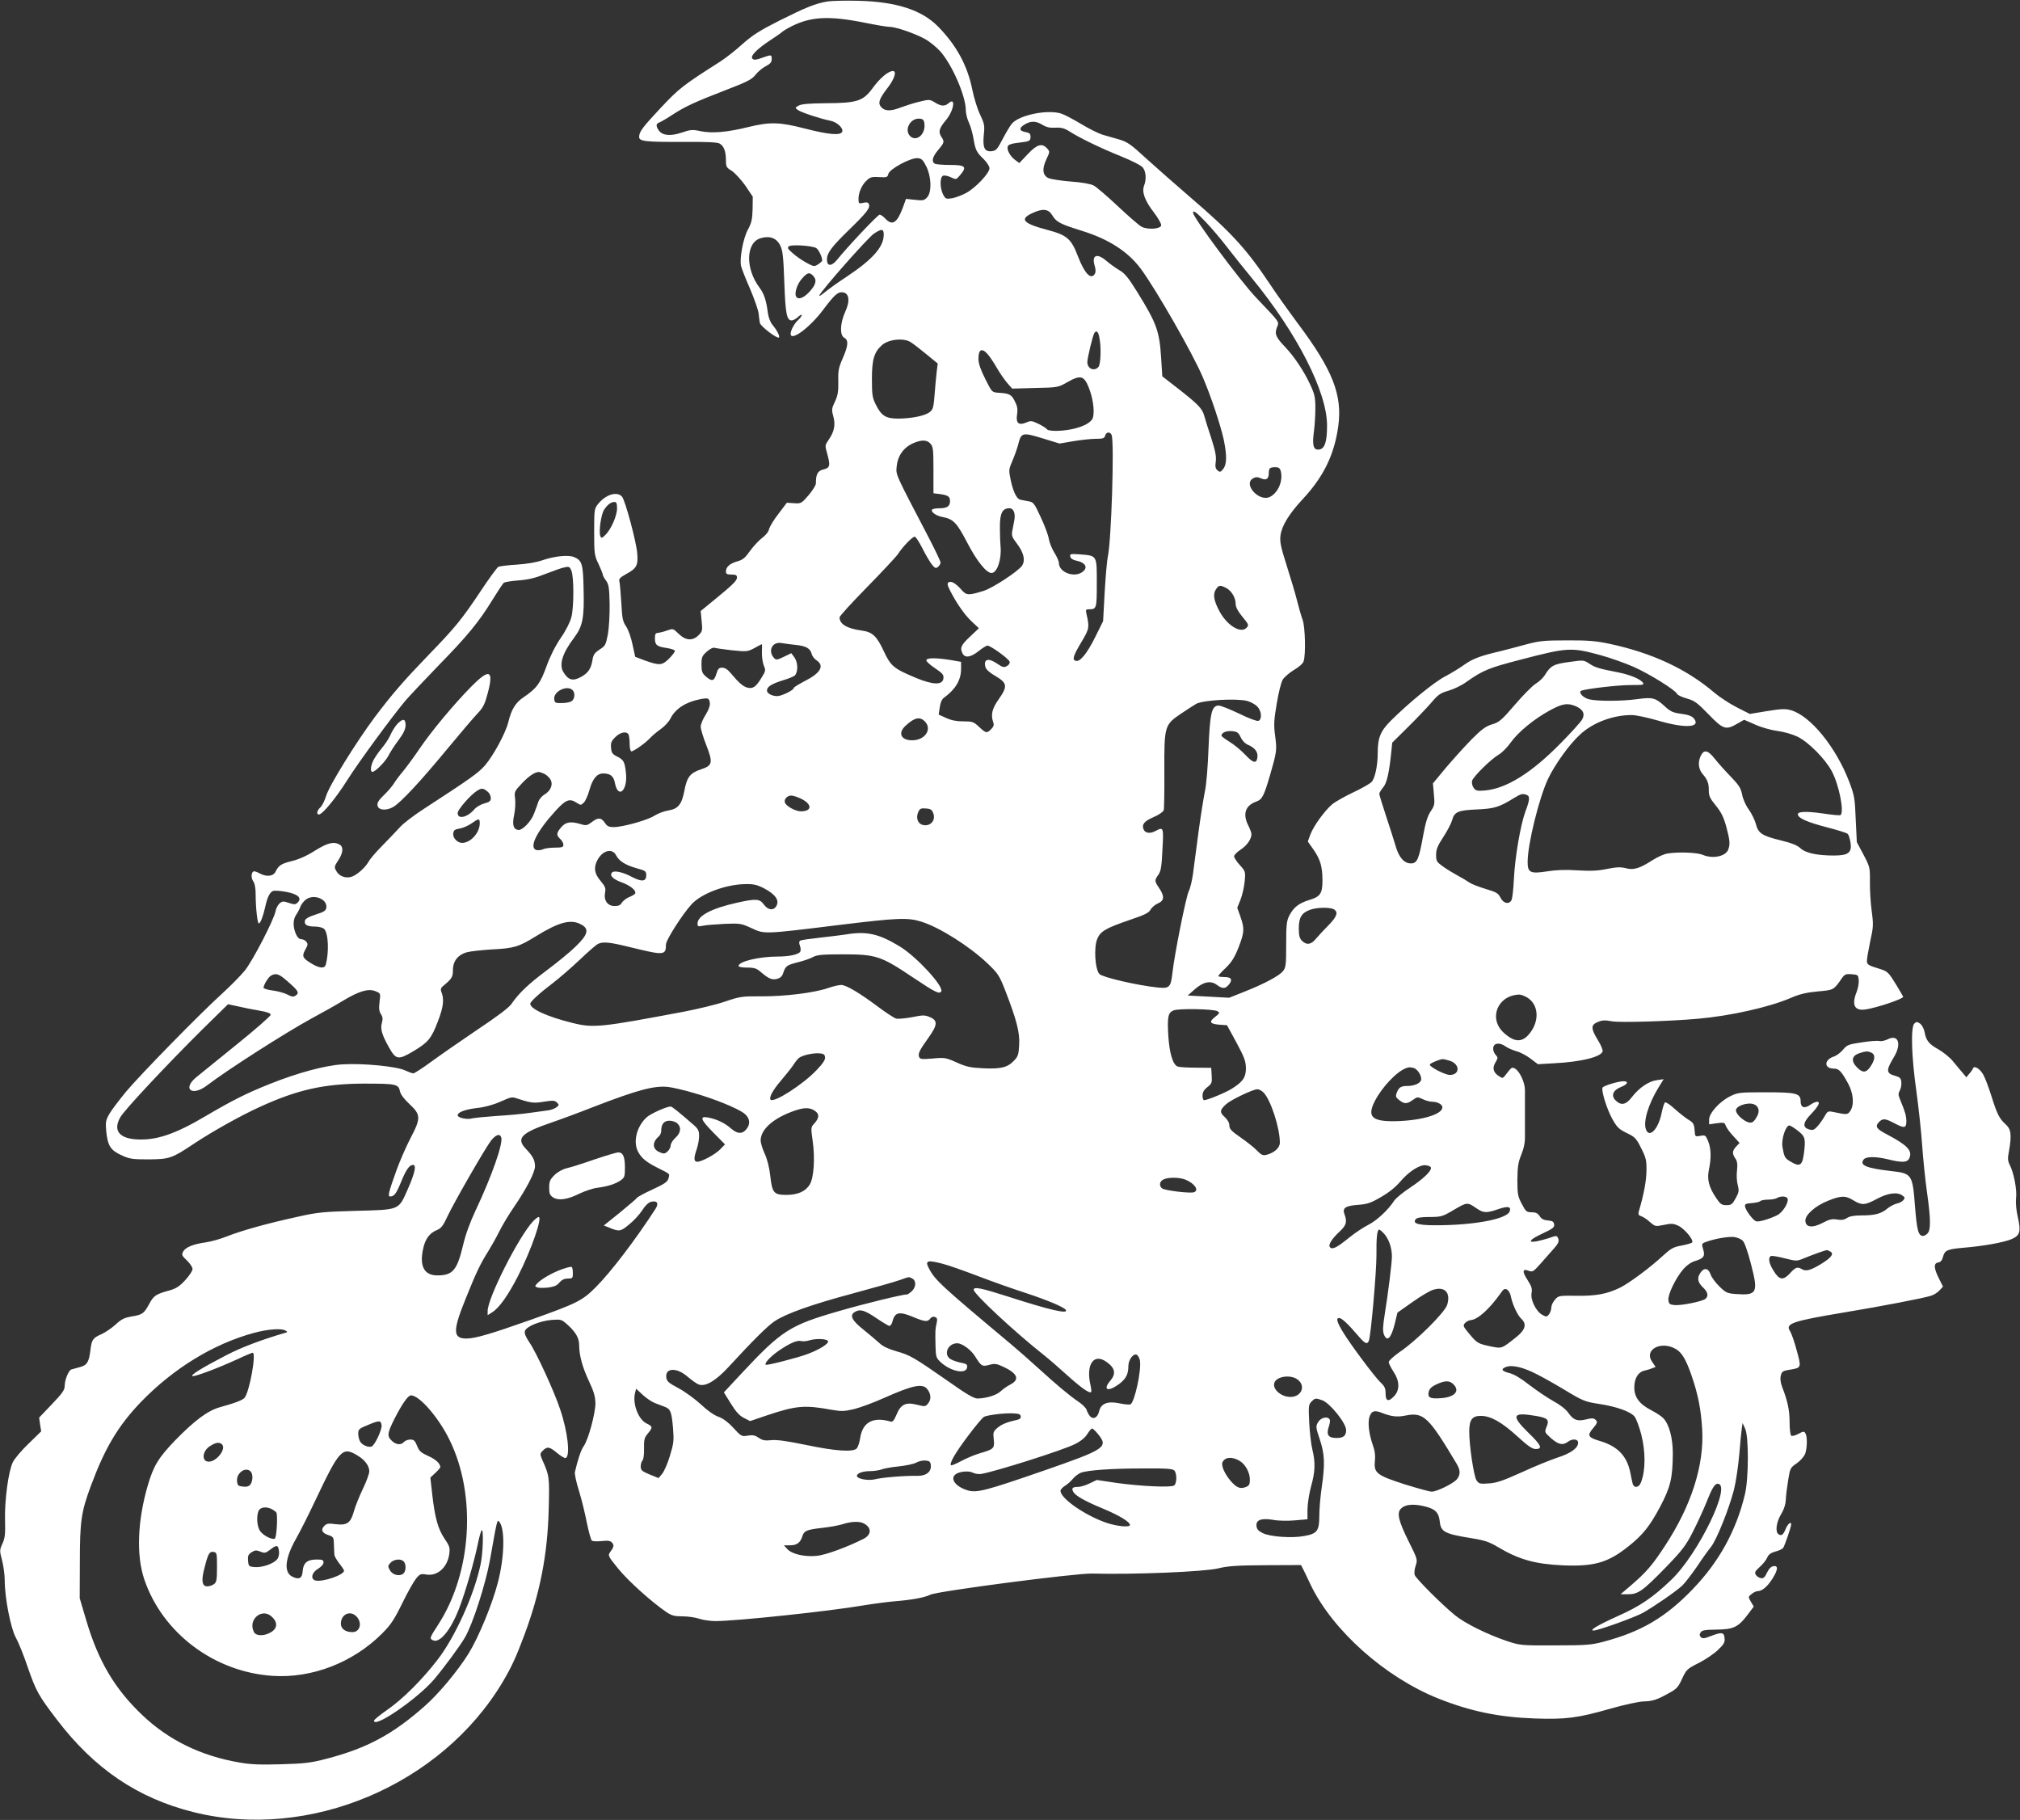 <?xml version="1.0" standalone="no"?>
<!DOCTYPE svg PUBLIC "-//W3C//DTD SVG 20010904//EN"
 "http://www.w3.org/TR/2001/REC-SVG-20010904/DTD/svg10.dtd">
<svg version="1.0" xmlns="http://www.w3.org/2000/svg"
 width="1280pt" height="1153pt" viewBox="0 0 1280 1153"
 preserveAspectRatio="xMidYMid meet">
<rect x="0" y="0" width="1280" height="1153" fill="#333333" stroke="none"/>
<g transform="translate(0,1153) scale(0.1,-0.1)"
fill="#ffffff" stroke="none">
<path d="M5245 11521 c-78 -13 -137 -37 -305 -121 -125 -63 -171 -92 -235
-149 -44 -40 -106 -88 -138 -109 -240 -153 -262 -170 -378 -293 -120 -128
-139 -154 -139 -187 0 -28 44 -32 286 -31 137 1 208 -2 223 -10 28 -15 41 -50
41 -107 0 -40 3 -46 38 -67 20 -14 58 -55 85 -93 l47 -70 -1 -79 c-2 -66 -7
-88 -30 -130 -30 -55 -54 -185 -43 -231 4 -16 29 -81 57 -144 27 -63 51 -133
54 -155 2 -22 6 -50 8 -61 5 -22 110 -102 121 -92 7 8 -12 45 -41 80 -14 17
-26 48 -30 80 -9 73 -24 118 -51 154 -92 121 -89 287 6 315 57 17 101 1 124
-46 16 -32 20 -71 26 -234 7 -199 15 -241 47 -241 9 0 27 10 40 22 13 12 23
17 23 11 0 -5 -9 -18 -21 -29 -25 -22 -49 -66 -49 -89 0 -50 120 38 205 151
73 97 94 116 125 112 41 -5 48 -54 16 -123 -33 -73 -36 -149 -6 -165 28 -15
25 -50 -10 -130 -26 -59 -30 -79 -28 -147 1 -62 -3 -88 -21 -127 -21 -43 -22
-53 -11 -92 15 -54 7 -97 -27 -147 -26 -37 -26 -40 -13 -85 23 -82 20 -96 -22
-106 -37 -9 -48 -30 -48 -89 0 -11 -21 -44 -46 -74 -45 -52 -48 -54 -92 -51
l-46 3 -53 -70 c-30 -38 -56 -82 -60 -98 -3 -16 -22 -39 -45 -56 -21 -16 -55
-53 -76 -82 -30 -43 -45 -56 -82 -66 -47 -14 -70 -35 -70 -65 0 -14 8 -18 35
-18 28 0 35 -4 35 -19 0 -20 -28 -47 -153 -149 l-77 -63 6 -63 c6 -60 5 -66
-19 -90 -38 -38 -82 -35 -127 9 -35 34 -35 34 -75 20 -22 -8 -48 -14 -57 -15
-14 0 -18 -8 -18 -34 0 -42 12 -52 73 -61 26 -4 50 -11 53 -17 3 -5 -13 -27
-35 -49 -46 -46 -61 -47 -161 -11 l-55 21 -17 78 c-9 44 -27 95 -41 115 -21
31 -25 52 -30 150 -4 62 -9 122 -12 134 -5 16 3 25 44 48 65 35 75 54 69 130
-6 75 -76 334 -96 359 -32 37 -105 14 -154 -48 -22 -28 -23 -38 -23 -175 0
-137 1 -148 28 -204 15 -32 27 -63 27 -68 0 -5 9 -21 20 -36 17 -23 21 -45 23
-147 1 -69 -4 -151 -11 -193 -13 -68 -17 -75 -53 -97 -30 -20 -39 -32 -44 -62
-9 -59 -27 -86 -74 -112 -51 -28 -80 -20 -111 31 -29 48 -6 120 68 218 54 72
65 124 60 308 -3 160 -10 182 -61 203 -36 15 -124 6 -202 -21 -37 -13 -99 -23
-160 -27 -55 -3 -107 -10 -117 -14 -9 -5 -60 -75 -113 -155 -118 -177 -161
-230 -330 -404 -158 -164 -230 -247 -340 -393 -118 -158 -291 -437 -309 -501
-9 -29 -25 -61 -36 -71 -21 -19 -27 -45 -9 -45 22 0 107 103 179 217 74 117
279 396 368 503 26 30 119 129 207 220 185 189 260 280 345 419 34 55 66 104
73 109 7 5 49 12 95 15 62 5 106 16 171 42 49 19 102 38 120 41 27 6 32 3 42
-22 16 -40 16 -228 0 -293 -9 -33 -34 -84 -68 -133 -34 -50 -67 -115 -90 -179
-39 -108 -62 -140 -145 -196 -51 -34 -78 -78 -97 -158 -17 -69 -95 -213 -148
-274 -42 -48 -91 -83 -385 -274 -65 -42 -135 -95 -155 -119 -21 -23 -70 -74
-110 -115 -40 -40 -79 -86 -87 -101 -20 -38 -79 -90 -113 -98 -36 -9 -75 6
-92 38 -14 24 -13 29 12 67 32 48 35 86 8 101 -38 20 -76 10 -155 -39 -50 -32
-101 -55 -146 -66 -69 -17 -84 -27 -105 -69 -13 -27 -54 -32 -94 -12 -16 9
-34 16 -40 16 -18 0 -23 -39 -7 -62 10 -14 16 -44 16 -84 0 -82 11 -184 20
-184 10 0 27 44 40 102 14 65 30 97 52 104 11 3 49 0 85 -7 72 -14 98 -39 69
-67 -13 -13 -20 -14 -56 -2 -35 12 -42 11 -59 -4 -10 -9 -22 -31 -25 -49 -11
-56 -145 -314 -194 -375 -26 -32 -92 -99 -147 -149 -140 -127 -515 -510 -607
-620 -42 -51 -89 -113 -104 -138 -24 -42 -26 -53 -21 -110 9 -92 27 -122 95
-153 52 -24 68 -27 172 -27 135 1 149 6 290 100 119 79 300 180 422 235 236
107 402 144 653 145 203 0 220 -3 229 -47 4 -21 25 -49 61 -83 72 -67 73 -89
6 -216 -27 -52 -67 -143 -89 -204 -50 -139 -56 -165 -40 -165 26 0 39 18 69
91 32 79 53 109 77 109 22 0 10 -55 -35 -156 -58 -131 -48 -128 -326 -135
-211 -6 -245 -9 -377 -39 -192 -42 -348 -86 -440 -122 -41 -17 -103 -34 -138
-39 -79 -11 -127 -31 -142 -59 -10 -19 -7 -26 24 -55 20 -19 36 -43 36 -55 0
-11 -21 -43 -47 -71 -36 -39 -58 -53 -102 -65 -83 -23 -97 -32 -125 -84 -34
-62 -43 -69 -111 -80 -46 -8 -66 -17 -102 -51 -24 -22 -64 -49 -87 -60 -56
-24 -65 -36 -72 -95 -10 -83 -21 -103 -68 -115 -22 -6 -47 -13 -54 -15 -17 -5
-42 -66 -42 -104 0 -26 -15 -47 -81 -116 l-81 -85 6 -44 7 -43 -80 -78 c-44
-42 -89 -95 -100 -118 -28 -58 -53 -246 -49 -369 2 -84 0 -110 -16 -145 -19
-42 -19 -46 -3 -107 9 -35 17 -92 17 -128 0 -110 38 -303 70 -361 16 -28 50
-112 75 -186 53 -153 68 -181 186 -335 237 -311 512 -497 864 -585 732 -184
1572 170 1962 827 54 92 82 151 135 293 100 268 148 511 155 800 5 203 5 209
-41 312 -15 36 -15 39 4 58 28 28 42 25 90 -15 24 -20 48 -34 54 -32 31 10 14
166 -34 307 -37 113 -152 363 -195 425 -23 34 -33 57 -29 72 8 29 93 64 170
71 60 4 62 4 103 -33 51 -47 71 -83 71 -129 0 -62 21 -139 62 -226 31 -66 40
-97 41 -140 0 -64 -45 -232 -75 -273 -17 -24 -38 -88 -55 -163 -3 -12 9 -66
26 -120 17 -54 39 -146 50 -203 12 -58 26 -108 32 -112 7 -4 35 -5 63 -2 40 4
55 2 65 -11 14 -16 11 -27 -14 -61 -14 -20 -10 -26 54 -105 64 -78 210 -209
305 -274 32 -21 50 -26 101 -26 34 0 82 -7 105 -15 23 -8 70 -15 104 -15 131
0 720 62 941 100 61 10 146 21 190 25 114 9 194 24 230 42 41 22 924 137 1025
134 262 -7 708 11 800 33 60 15 120 19 300 20 l224 1 13 -25 c7 -14 29 -59 49
-102 140 -289 471 -584 809 -719 204 -81 383 -118 610 -126 197 -7 273 3 479
62 88 25 181 45 210 46 57 1 86 10 164 54 46 25 57 37 81 90 27 58 31 62 106
100 43 22 98 59 122 83 37 35 44 48 41 75 -4 37 -17 39 -90 11 -38 -15 -50
-16 -60 -6 -9 9 -10 17 -2 30 9 14 27 17 101 18 107 1 137 15 197 94 l39 52
-18 30 c-18 31 -18 32 5 50 12 10 30 18 39 18 27 0 61 29 92 78 36 57 38 85 7
80 -15 -2 -29 -16 -41 -41 -13 -29 -23 -38 -39 -35 -11 2 -26 11 -32 21 -9 15
-5 23 25 50 20 18 41 44 47 59 8 19 22 30 50 38 22 5 45 16 51 23 9 12 51 132
51 150 0 20 -21 3 -34 -27 -16 -40 -27 -48 -46 -36 -22 14 -15 75 16 127 19
31 29 64 30 93 1 25 8 80 15 123 12 76 14 79 55 107 24 17 46 43 53 61 13 39
14 109 1 129 -8 13 -14 13 -44 -4 -19 -10 -39 -15 -45 -12 -6 4 -11 40 -11 84
0 77 -12 135 -46 222 -11 29 -15 56 -10 73 7 30 11 32 66 41 64 11 65 13 35
121 -14 54 -34 109 -42 122 -32 48 12 63 347 119 230 38 495 89 546 105 17 5
41 20 54 34 l22 24 -26 52 c-33 66 -34 96 -4 101 15 2 24 13 30 35 11 42 26
49 128 58 125 10 259 34 307 55 53 23 60 47 39 140 -10 43 -14 90 -11 118 7
53 -14 161 -39 210 -14 28 -15 42 -6 89 18 102 14 139 -21 170 -40 36 -55 66
-91 182 -17 53 -39 113 -51 133 -21 38 -58 60 -65 39 -2 -6 -12 -21 -23 -33
l-19 -23 -25 30 c-14 17 -42 49 -61 73 -20 24 -61 57 -91 74 -61 34 -78 56
-88 111 -4 21 -17 44 -28 52 -19 13 -23 13 -37 0 -23 -24 -18 -207 13 -425 14
-102 31 -257 37 -345 6 -88 20 -223 31 -300 24 -172 24 -238 3 -259 -8 -9 -21
-16 -28 -16 -30 0 -39 34 -51 183 -16 208 -19 213 -151 228 -158 18 -204 37
-174 74 16 19 76 19 155 0 92 -23 124 -20 135 11 18 45 -16 80 -139 145 -71
37 -81 51 -56 79 24 26 41 25 97 -5 66 -35 78 -33 78 13 -1 34 -7 57 -41 139
-11 26 -11 36 0 56 7 13 11 37 9 53 -2 23 -10 30 -38 38 -59 16 -60 34 -9 119
51 84 28 148 -41 112 -16 -8 -40 -13 -52 -10 -13 3 -63 -1 -113 -9 -81 -12
-92 -16 -117 -47 -15 -18 -42 -38 -59 -43 -62 -21 -61 -76 1 -76 32 0 47 -15
89 -91 36 -64 42 -139 15 -178 -17 -24 -20 -24 -111 -5 -29 6 -34 3 -50 -26
-10 -18 -30 -47 -44 -63 -21 -24 -31 -29 -52 -23 -46 11 -44 43 6 95 50 52 65
81 41 81 -9 0 -29 -9 -44 -20 -35 -25 -60 -17 -60 21 0 52 -24 59 -220 59
-169 0 -178 -1 -228 -26 -66 -33 -132 -106 -132 -147 l0 -30 49 7 c45 6 50 4
56 -15 4 -12 25 -42 48 -66 l40 -44 -21 -22 c-26 -28 -27 -45 -6 -76 12 -17
15 -36 11 -74 -4 -28 -2 -70 4 -93 10 -38 8 -48 -13 -86 -21 -38 -28 -43 -58
-43 -31 0 -39 6 -67 48 -45 67 -57 116 -44 178 15 71 14 132 -5 179 -16 38
-18 40 -50 34 -33 -6 -33 -6 -36 37 -3 37 -8 47 -37 64 -18 11 -58 42 -87 68
-29 27 -57 46 -63 43 -6 -4 -15 -34 -22 -67 -20 -101 -77 -162 -99 -105 -19
50 15 162 81 269 l31 50 -43 -6 c-52 -7 -112 -48 -158 -107 -38 -50 -69 -56
-104 -21 -30 30 -16 64 33 84 44 17 53 37 17 37 -32 0 -125 -28 -132 -40 -10
-17 26 -134 61 -198 31 -55 43 -66 92 -90 52 -25 60 -33 91 -95 31 -61 35 -77
34 -145 -1 -65 -16 -146 -49 -259 -4 -16 -1 -23 16 -28 12 -4 37 -20 55 -37
34 -29 35 -29 89 -18 48 10 60 9 92 -6 39 -19 100 -92 86 -106 -4 -4 -35 -13
-67 -19 -51 -9 -68 -19 -116 -63 -77 -72 -211 -172 -270 -202 -82 -41 -153
-55 -278 -53 -113 1 -115 1 -138 -25 -13 -15 -23 -37 -23 -50 0 -12 -6 -31
-14 -42 -14 -18 -17 -18 -43 -4 -39 21 -76 95 -68 138 5 27 0 43 -25 82 -36
55 -33 75 7 59 24 -9 30 -5 72 42 25 29 63 72 84 95 29 32 37 48 32 64 -8 24
-11 24 -61 6 -22 -7 -56 -16 -76 -20 -63 -11 -45 12 38 50 64 30 75 39 72 57
-2 17 -11 23 -40 25 -26 2 -41 10 -52 28 -12 18 -25 24 -51 24 -32 0 -37 5
-62 53 -25 47 -28 62 -28 152 1 82 5 111 25 160 17 42 24 78 23 120 0 33 0
103 0 155 0 52 0 113 0 135 0 47 -34 120 -63 135 -20 11 -21 10 -59 -39 -18
-24 -19 -24 -44 -8 -35 23 -42 51 -21 86 17 29 17 31 0 50 -10 11 -16 30 -14
43 4 31 40 35 76 10 15 -11 47 -25 71 -32 25 -6 65 -28 90 -47 l46 -35 105 6
c170 9 291 39 305 74 3 9 -9 39 -30 73 -45 73 -45 96 -1 114 27 12 46 13 88 5
49 -10 369 0 548 16 205 18 449 73 583 130 60 26 101 36 175 43 103 9 101 8
155 86 16 22 25 26 60 23 40 -3 42 -5 45 -36 2 -19 -4 -52 -12 -73 -35 -86
-15 -125 56 -114 73 11 238 67 238 80 0 2 -22 39 -48 82 -43 70 -52 79 -92 92
-85 26 -90 29 -90 56 0 13 10 68 21 122 20 90 21 105 9 193 -7 52 -12 136 -11
186 1 89 -1 94 -41 170 l-42 79 -7 145 c-5 134 -9 152 -41 237 -84 220 -247
420 -371 454 -34 10 -63 8 -150 -6 l-109 -18 -83 42 c-45 23 -109 65 -141 92
-175 150 -396 253 -664 310 -85 18 -137 23 -270 22 -148 0 -175 -3 -265 -27
-55 -15 -127 -34 -160 -42 -124 -29 -173 -47 -226 -85 -29 -21 -85 -55 -123
-75 -69 -36 -227 -165 -342 -279 -67 -67 -84 -109 -84 -208 0 -76 -17 -157
-38 -180 -9 -11 -62 -41 -117 -67 -55 -26 -115 -60 -134 -76 -47 -40 -116
-135 -137 -189 l-17 -46 38 -54 c42 -62 54 -104 55 -190 0 -86 -13 -106 -85
-127 -66 -21 -98 -46 -126 -100 -16 -32 -19 -59 -19 -181 0 -128 -2 -147 -20
-169 -23 -30 -121 -82 -248 -132 l-93 -37 -131 7 -132 7 43 38 c55 49 102 59
141 30 36 -26 52 -26 73 -3 30 33 22 52 -23 52 -22 0 -40 3 -40 6 0 4 21 28
48 53 36 35 55 65 80 128 37 96 39 119 12 196 l-20 56 21 52 c11 29 23 81 26
115 6 62 5 64 -31 104 -20 22 -36 47 -36 55 0 8 18 27 41 42 40 26 69 67 69
98 0 9 -9 33 -20 55 -37 73 -19 127 51 152 37 13 48 35 87 168 43 149 44 159
32 248 -9 69 -8 98 10 203 11 68 28 136 38 153 10 16 42 44 72 62 33 19 57 41
61 56 14 47 9 214 -6 259 -9 24 -25 80 -36 124 -11 44 -41 144 -66 223 -38
119 -44 151 -39 190 8 61 55 138 142 231 132 142 199 281 224 460 27 198 -34
355 -254 649 -60 81 -141 194 -179 252 -148 222 -245 328 -502 548 -93 80
-220 192 -282 248 -95 88 -119 105 -170 120 -32 9 -80 23 -108 31 -27 9 -88
39 -135 68 -47 28 -103 58 -124 65 -85 28 -263 -7 -313 -62 -10 -11 -36 -54
-58 -96 -36 -69 -43 -77 -72 -80 -45 -4 -57 23 -49 105 6 57 4 69 -23 126 -17
34 -39 106 -50 160 -31 153 -101 281 -218 400 -103 104 -264 156 -503 162 -80
2 -167 0 -195 -4z m235 -135 c69 -14 139 -26 156 -26 39 0 160 -41 225 -77 28
-15 71 -50 96 -77 76 -85 163 -284 163 -375 0 -20 9 -56 20 -79 11 -24 24 -70
29 -102 12 -71 19 -85 65 -129 20 -20 36 -45 36 -57 0 -31 -88 -124 -147 -156
-27 -15 -68 -30 -90 -34 -39 -6 -42 -4 -57 24 -21 41 -21 111 0 119 9 3 31 -1
49 -10 34 -16 34 -16 60 15 44 52 32 63 -65 63 -47 0 -91 4 -97 8 -22 14 -14
44 22 87 40 48 41 52 19 85 -19 30 -13 53 31 105 49 59 63 148 17 107 -25 -22
-48 -21 -88 4 -33 20 -36 20 -101 4 -37 -9 -89 -26 -116 -36 -61 -24 -99 -24
-122 1 -24 26 -15 53 40 124 43 56 59 106 33 106 -29 0 -81 -44 -126 -105 -62
-86 -99 -98 -302 -99 -104 -1 -152 -5 -169 -15 -24 -13 -24 -14 -5 -28 20 -15
148 -57 206 -68 42 -8 83 -47 75 -69 -10 -26 -86 -19 -234 19 -163 42 -222 44
-362 10 -133 -33 -230 -41 -302 -26 -50 11 -64 10 -119 -9 -71 -24 -122 -19
-145 13 -20 28 -19 44 3 51 10 4 47 25 83 49 80 52 140 80 342 158 133 51 162
66 185 96 15 19 44 43 65 54 28 14 37 26 37 44 0 30 -2 30 -63 8 -36 -13 -50
-14 -59 -5 -16 16 26 60 117 120 39 25 72 49 75 53 3 3 29 19 59 34 121 60
236 66 461 21z m378 -644 c6 -63 -50 -111 -89 -76 -43 39 -1 119 60 112 21 -2
27 -9 29 -36z m748 -3 c24 -15 47 -20 81 -18 37 2 57 -3 89 -23 67 -43 202
-108 329 -159 71 -29 126 -57 137 -71 20 -26 23 -73 8 -113 -16 -41 4 -96 61
-170 28 -36 49 -74 47 -83 -4 -23 -87 -29 -125 -8 -15 8 -83 67 -150 130 -67
63 -136 122 -153 131 -20 10 -75 20 -146 25 -62 5 -126 15 -141 22 -37 18 -41
58 -12 120 22 46 22 48 4 68 -32 35 -64 26 -123 -37 l-53 -56 -27 20 c-32 24
-54 65 -46 86 4 11 25 18 62 22 77 9 82 11 82 39 0 19 -6 25 -35 30 -40 8 -38
28 4 51 37 20 68 18 107 -6z m-736 -264 c32 -66 35 -162 5 -195 -18 -20 -27
-22 -77 -16 l-57 6 -21 -58 c-36 -95 -66 -114 -110 -67 -13 14 -29 25 -36 25
-12 0 -203 -203 -270 -286 -35 -43 -64 -42 -64 2 0 41 29 80 139 187 112 109
136 139 127 163 -4 12 -14 14 -36 9 -28 -6 -30 -5 -30 25 0 41 22 90 53 118
21 20 34 23 78 20 48 -3 53 -1 58 20 8 32 143 104 186 100 25 -2 34 -11 55
-53z m798 -309 c26 -43 48 -55 193 -100 166 -52 288 -131 368 -239 98 -133
329 -537 392 -685 53 -123 114 -308 134 -400 20 -99 19 -154 -4 -183 -17 -21
-21 -22 -36 -9 -13 11 -16 24 -11 57 4 32 -3 66 -28 145 -19 57 -39 121 -45
143 -12 47 -41 76 -171 177 l-95 74 -7 113 c-11 174 -28 221 -151 420 -57 92
-79 119 -115 140 -24 14 -61 41 -82 59 -60 51 -94 36 -73 -33 6 -20 7 -39 1
-49 -24 -42 -65 0 -107 109 -43 113 -70 136 -196 169 -154 41 -177 68 -91 107
65 30 100 25 124 -15z m973 -43 c36 -38 96 -108 134 -158 38 -49 108 -137 156
-195 288 -350 480 -726 478 -938 0 -102 -15 -146 -51 -150 -36 -4 -44 26 -32
116 5 37 9 103 9 147 0 69 -5 89 -33 149 -40 86 -101 177 -157 236 -61 64 -69
83 -54 125 15 39 25 25 -132 190 -100 105 -399 508 -399 537 0 19 21 4 81 -59z
m-2041 -81 c-1 -77 -71 -156 -235 -265 -55 -36 -118 -81 -139 -99 -22 -18 -37
-27 -35 -21 12 31 308 367 347 393 50 33 62 31 62 -8z m-429 -83 c15 -7 39
-57 39 -79 0 -4 -11 -15 -25 -24 -25 -16 -28 -16 -76 10 -27 15 -67 42 -87 61
-31 27 -35 34 -22 43 17 12 143 4 171 -11z m-16 -179 c23 -26 14 -57 -30 -103
-36 -37 -68 -47 -80 -26 -13 20 6 80 37 114 35 40 48 43 73 15z m1811 -387
c13 -63 9 -169 -5 -187 -26 -31 -71 -13 -71 30 0 25 34 167 44 183 13 21 25
11 32 -26z m-1195 -31 c15 -9 59 -43 99 -76 l72 -59 -7 -56 c-3 -31 -10 -96
-13 -144 -6 -76 -10 -92 -30 -107 -29 -24 -113 -41 -198 -42 -80 0 -108 16
-144 88 -22 44 -25 61 -25 164 0 122 14 169 63 213 42 38 140 48 183 19z m486
-74 c12 -13 38 -51 58 -86 20 -35 51 -79 68 -99 l31 -35 145 4 c144 3 147 4
203 36 84 48 107 43 137 -33 26 -64 38 -147 27 -189 -8 -31 -58 -59 -134 -75
-66 -14 -149 -14 -157 -1 -4 6 -27 21 -53 34 -43 21 -50 22 -80 9 -48 -20 -66
-3 -57 53 5 33 1 52 -15 83 -21 42 -34 49 -105 53 -40 3 -40 4 -82 88 -29 57
-43 98 -43 126 0 60 20 72 57 32z m787 -514 c18 -46 -2 -674 -24 -769 -5 -22
-14 -123 -20 -225 l-10 -185 -50 -101 c-54 -108 -98 -161 -125 -150 -22 8 -14
33 42 126 46 78 47 86 27 173 -5 23 -3 27 14 27 51 0 52 2 52 166 0 178 3 173
-108 182 -58 4 -64 3 -60 -14 2 -11 15 -21 35 -25 64 -13 81 -47 38 -75 -53
-35 -145 2 -145 59 0 11 -13 41 -29 66 -16 25 -31 64 -35 87 -3 22 -26 84 -51
137 -43 93 -46 96 -82 102 -21 4 -43 8 -50 10 -22 7 -43 52 -58 121 -14 66
-13 70 10 124 13 30 29 75 36 100 20 82 25 83 165 40 l98 -30 88 15 c48 8 112
15 142 15 45 0 54 3 59 20 6 24 32 27 41 4z m-1148 -55 c17 -19 19 -38 19
-168 l0 -146 40 -5 c52 -7 65 -16 65 -44 0 -33 -19 -46 -66 -46 -24 0 -45 -4
-48 -9 -9 -14 26 -39 65 -46 70 -13 92 -36 158 -163 61 -117 121 -192 154
-192 36 0 65 88 57 170 -2 19 -4 72 -4 116 -1 91 15 124 60 124 27 0 40 -32
31 -78 -3 -15 -8 -43 -12 -63 -6 -31 -3 -42 29 -83 43 -57 55 -106 32 -140
-22 -34 -185 -141 -242 -159 -97 -30 -110 -30 -142 7 -36 41 -64 57 -81 47
-10 -7 -8 -18 9 -52 42 -82 92 -154 138 -197 l45 -42 -56 -53 c-57 -53 -66
-72 -47 -108 16 -29 52 -23 101 16 24 19 49 35 56 35 20 0 138 -85 141 -103 2
-8 -6 -21 -18 -27 -18 -10 -28 -7 -59 14 -57 40 -90 32 -77 -19 4 -16 26 -36
64 -58 75 -44 78 -65 21 -146 -43 -61 -52 -98 -35 -148 6 -15 2 -27 -13 -42
-28 -28 -33 -27 -77 14 -34 32 -41 35 -101 35 -44 0 -77 7 -109 22 l-46 21 7
46 c4 30 13 51 27 61 73 53 108 112 108 183 l0 44 -69 12 c-96 15 -151 14
-151 -3 0 -7 25 -30 56 -50 47 -32 55 -41 52 -64 -5 -43 -65 -42 -173 3 -142
59 -161 75 -205 170 -44 95 -72 121 -138 130 -96 13 -142 41 -142 84 0 8 78
93 173 190 95 97 184 192 197 211 32 49 92 110 106 110 7 0 28 -33 48 -72 20
-40 47 -86 60 -103 20 -25 26 -28 40 -16 9 7 16 20 16 27 0 8 -35 81 -77 162
-214 410 -206 391 -201 448 6 65 43 118 102 145 54 24 89 24 112 -2z m2220
-175 c15 -61 -17 -136 -69 -162 -69 -34 -173 82 -106 118 16 9 28 9 51 -1 33
-14 48 -3 48 37 0 28 8 34 41 34 22 0 30 -6 35 -26z m-4206 -235 c0 -47 -39
-135 -75 -169 -22 -21 -25 -21 -31 -6 -11 28 5 137 23 165 21 33 43 50 66 51
13 0 17 -8 17 -41z m3860 -504 c34 -18 60 -62 60 -102 0 -18 14 -46 40 -77 44
-53 45 -57 28 -74 -37 -37 -122 16 -170 104 -37 69 -43 109 -24 139 19 29 27
30 66 10z m-2725 -361 c64 -7 90 -22 99 -59 3 -12 17 -30 31 -39 51 -34 24
-81 -76 -131 -38 -20 -69 -39 -69 -43 0 -14 -76 -52 -105 -52 -34 0 -65 17
-65 35 0 24 28 42 98 64 38 11 74 26 80 33 21 27 18 84 -6 116 l-18 24 -47
-23 c-41 -20 -49 -21 -61 -9 -43 46 -13 107 47 96 18 -3 59 -9 92 -12z m-217
-46 c-1 -29 5 -67 12 -85 13 -29 12 -35 -16 -79 -35 -57 -53 -69 -89 -60 -27
7 -53 30 -107 94 -17 21 -35 32 -52 32 -21 0 -27 -7 -37 -40 -14 -46 -27 -49
-66 -16 -24 21 -28 32 -28 76 0 46 4 55 33 81 20 18 40 28 50 25 9 -3 60 -10
112 -16 91 -9 97 -9 140 14 25 14 46 25 48 25 1 1 1 -23 0 -51z m5315 -19 c59
-16 152 -49 207 -73 102 -45 267 -148 277 -172 2 -7 30 -20 61 -29 50 -14 67
-27 139 -101 92 -95 109 -101 181 -59 l44 25 71 -31 c40 -18 102 -35 141 -40
40 -5 95 -21 126 -36 71 -35 176 -141 218 -220 46 -87 80 -261 54 -277 -4 -3
-56 2 -115 11 -108 15 -162 12 -154 -10 7 -23 64 -47 183 -78 65 -17 124 -35
131 -41 7 -5 15 -30 19 -56 10 -64 -14 -82 -105 -82 -107 0 -181 16 -212 46
-19 18 -55 33 -125 50 -119 29 -143 45 -158 105 -7 25 -27 66 -45 91 -19 26
-37 67 -42 95 -8 40 -20 59 -72 113 -35 36 -80 86 -101 113 -46 58 -71 61 -92
12 -16 -40 -10 -80 16 -110 29 -33 39 -59 38 -102 0 -35 7 -51 45 -97 34 -42
49 -73 66 -134 23 -87 25 -110 12 -145 -17 -43 -99 -60 -163 -32 -35 14 -147
19 -220 8 -21 -2 -64 -22 -96 -42 -82 -53 -121 -65 -171 -51 -32 8 -58 7 -118
-5 -58 -12 -103 -14 -186 -9 -72 5 -136 3 -191 -6 -109 -17 -126 -9 -126 59 0
112 72 404 129 526 44 92 136 221 205 283 81 75 208 122 326 122 26 0 100 -16
166 -35 173 -51 275 -45 227 14 -13 15 -36 23 -80 29 -53 7 -68 14 -107 50
-56 51 -74 56 -170 43 -98 -14 -260 -14 -308 -1 -40 11 -70 47 -46 55 42 13
232 35 310 35 83 0 89 1 77 17 -19 23 -83 49 -154 63 -123 24 -147 31 -183 55
-37 24 -38 24 -129 11 -98 -13 -117 -23 -154 -83 -11 -18 -37 -42 -57 -54 -20
-12 -80 -72 -132 -133 -86 -100 -101 -112 -145 -125 -40 -12 -65 -30 -130 -95
-44 -45 -117 -126 -163 -180 l-82 -99 6 -68 c6 -64 5 -72 -21 -110 -20 -31
-32 -71 -47 -153 -27 -150 -38 -176 -78 -176 -42 0 -76 38 -96 109 -9 31 -36
115 -60 188 -24 73 -44 137 -44 144 0 6 11 24 24 40 24 28 38 90 52 224 l6 60
101 100 c56 55 123 126 149 156 40 48 55 58 106 73 32 9 83 33 113 55 106 75
144 90 345 142 299 78 320 79 507 28z m-6515 -221 c17 -17 15 -53 -4 -69 -9
-7 -37 -13 -62 -13 -43 -1 -47 1 -50 25 -6 49 82 91 116 57z m870 -82 c2 -17
-8 -44 -27 -75 -17 -26 -31 -60 -31 -75 0 -14 16 -68 36 -118 43 -111 39 -128
-34 -152 -69 -23 -89 -49 -105 -134 -17 -89 -40 -117 -104 -127 -25 -4 -63
-18 -85 -32 -42 -28 -201 -73 -260 -73 -29 0 -41 6 -53 24 -24 37 -44 39 -82
10 -32 -24 -38 -26 -73 -15 -64 19 -95 14 -124 -20 -31 -37 -32 -50 -6 -74 11
-10 20 -26 20 -37 0 -15 -8 -18 -56 -18 -30 0 -64 -5 -75 -11 -11 -5 -29 -7
-41 -4 -48 16 3 118 124 250 64 70 88 79 134 48 24 -15 26 -15 44 3 10 10 26
46 35 79 20 72 48 105 87 105 45 0 66 -17 74 -58 20 -109 84 -50 70 65 -8 69
-14 79 -57 101 -28 14 -35 23 -37 55 -3 30 2 43 27 67 32 33 75 40 85 14 3 -9
6 -36 6 -60 0 -25 5 -44 11 -44 15 0 90 53 119 85 14 15 44 40 68 57 23 16 51
46 61 67 31 61 96 103 186 121 53 10 59 8 63 -24z m3406 13 c21 -6 49 -21 62
-34 28 -28 33 -82 8 -92 -9 -3 -62 16 -122 46 -59 28 -117 51 -129 51 -45 0
-56 -46 -65 -269 -4 -115 -14 -236 -23 -275 -8 -39 -27 -156 -41 -261 -14
-104 -30 -224 -35 -265 -6 -41 -17 -88 -26 -105 -17 -33 -90 -397 -103 -513
-11 -98 -19 -106 -95 -98 -127 13 -347 64 -368 85 -28 28 -37 169 -14 223 20
48 54 68 203 119 98 33 125 46 135 67 8 14 29 31 47 39 40 17 42 45 7 97 -30
44 -30 49 -5 84 16 22 21 51 26 160 8 144 7 145 -47 116 -33 -17 -64 -12 -73
13 -12 30 5 51 63 76 33 14 62 34 65 44 3 10 5 122 4 248 -1 286 1 293 106
364 39 26 82 54 96 62 44 24 258 36 324 18z m2081 -33 c46 -20 60 -48 41 -83
-8 -16 -70 -84 -138 -153 -185 -188 -343 -286 -479 -298 -49 -4 -58 -2 -72 18
-8 12 -12 31 -9 43 7 27 121 139 170 167 20 12 54 46 75 76 46 65 146 148 247
203 81 44 112 49 165 27z m-4125 -96 c49 -49 2 -120 -80 -120 -71 0 -92 46
-42 92 56 52 90 60 122 28z m2002 -101 c10 -22 29 -41 47 -48 42 -18 63 -45
59 -77 -5 -44 -26 -40 -77 14 -25 27 -70 64 -99 82 -28 17 -52 35 -52 39 0 19
29 32 65 29 35 -3 42 -8 57 -39z m-4418 -229 c14 -5 32 -21 42 -35 21 -32 6
-73 -35 -98 -16 -9 -33 -29 -39 -44 -5 -16 -17 -49 -27 -75 -17 -50 -76 -111
-102 -106 -31 6 -38 33 -25 96 7 32 9 79 6 103 -6 43 -4 46 44 97 43 45 78 69
104 71 4 1 18 -3 32 -9z m-351 -118 c9 -8 17 -25 17 -38 0 -19 -8 -25 -41 -34
-22 -6 -50 -22 -62 -36 -45 -53 -107 -67 -107 -25 0 22 82 116 124 142 30 18
38 17 69 -9z m6581 -18 c22 -8 20 -31 -8 -105 -31 -85 -66 -286 -73 -429 -3
-63 -10 -123 -15 -132 -15 -30 -52 -22 -70 15 -14 28 -25 35 -93 55 -43 13
-90 31 -104 41 -14 10 -48 30 -76 45 -27 15 -69 40 -92 57 -39 28 -43 34 -43
73 0 34 9 57 45 112 25 38 50 86 56 106 14 55 38 65 159 70 109 5 140 14 235
73 42 26 54 29 79 19z m-4594 -26 c68 -35 65 -78 -5 -78 -34 0 -93 32 -101 55
-8 21 14 45 40 45 12 0 42 -10 66 -22z m834 -91 c17 -46 -20 -85 -67 -73 -32
8 -45 46 -28 82 9 21 17 25 48 22 31 -2 39 -8 47 -31z m-2874 -63 c0 -60 -58
-124 -112 -124 -29 0 -59 31 -56 58 2 22 9 28 41 33 20 3 54 18 74 32 47 33
53 34 53 1z m864 -203 c20 -37 58 -61 131 -82 56 -15 60 -18 60 -45 0 -39 -28
-42 -90 -10 -55 30 -112 43 -126 29 -19 -19 4 -43 63 -64 56 -21 93 -53 82
-71 -3 -4 -20 -15 -39 -22 -18 -8 -38 -24 -45 -35 -8 -15 -20 -21 -45 -21 -45
0 -70 35 -61 84 6 29 1 40 -29 76 -39 46 -44 83 -20 130 33 63 95 79 119 31z
m936 -208 c70 -37 98 -73 82 -108 -16 -36 -55 -33 -82 5 -26 36 -49 38 -170
11 -162 -36 -250 -83 -250 -132 0 -19 4 -20 33 -14 17 4 79 9 136 12 101 4
107 3 173 -27 83 -39 75 -39 563 21 361 44 428 47 513 20 114 -35 304 -155
418 -263 68 -65 76 -77 113 -171 73 -188 94 -269 89 -347 -3 -60 -7 -73 -32
-99 -42 -44 -83 -54 -195 -49 -81 4 -107 9 -169 37 -69 31 -77 32 -152 25 -70
-6 -80 -4 -86 10 -8 21 2 42 61 124 56 79 58 107 8 128 -33 14 -44 14 -113 0
-42 -8 -87 -12 -101 -9 -13 3 -64 37 -114 74 -119 89 -203 139 -235 139 -15 0
-53 -9 -84 -20 -88 -30 -275 -53 -421 -52 -122 1 -136 -1 -230 -33 -55 -19
-172 -47 -260 -64 -530 -100 -575 -105 -710 -71 -157 39 -265 88 -265 121 0
13 60 68 142 130 43 33 120 100 171 148 51 49 102 93 114 100 34 17 71 14 224
-24 197 -48 209 -47 209 22 0 28 105 192 163 255 64 69 219 126 343 127 49 1
73 -5 114 -26z m-2788 -80 c11 -10 18 -27 16 -42 -3 -20 -13 -28 -68 -45 -46
-15 -66 -27 -68 -40 -5 -25 14 -36 65 -36 23 0 48 -7 57 -15 27 -27 32 -148
10 -227 -8 -27 -44 -22 -97 12 -52 32 -55 44 -30 88 14 25 15 32 4 46 -7 9
-22 16 -33 16 -12 0 -24 12 -34 35 -19 47 -18 92 5 123 10 15 21 37 25 49 4
12 19 32 34 44 31 24 82 21 114 -8z m6399 -53 c31 -17 22 -46 -33 -102 -29
-29 -65 -68 -80 -86 -30 -37 -59 -41 -88 -12 -15 15 -20 33 -20 79 0 68 18 98
71 117 42 16 124 17 150 4z m-4772 -95 c58 -29 49 -65 -36 -146 -32 -31 -112
-97 -178 -146 -119 -89 -178 -146 -224 -213 -15 -23 -91 -80 -220 -166 -108
-73 -239 -164 -292 -203 -53 -39 -103 -71 -110 -71 -7 0 -31 9 -53 19 -53 25
-266 46 -396 38 -111 -7 -282 -53 -460 -124 -146 -58 -239 -105 -404 -202
-199 -118 -319 -158 -446 -149 -108 8 -144 60 -97 141 29 49 295 333 523 559
l159 156 60 -13 c33 -8 94 -20 135 -27 53 -9 75 -17 75 -27 0 -8 -97 -93 -215
-188 -118 -95 -234 -189 -258 -209 -88 -74 -25 -122 69 -51 134 102 494 332
662 424 67 36 158 87 202 114 102 61 160 78 205 59 32 -13 32 -13 25 -67 -5
-41 -3 -60 9 -78 11 -17 13 -31 6 -54 -11 -39 -1 -75 45 -157 44 -78 58 -81
154 -24 94 56 115 81 156 190 36 93 41 141 20 191 -4 10 0 22 10 30 58 48 65
58 65 103 0 58 33 99 92 114 24 6 93 13 153 17 142 7 171 16 280 83 145 90
221 110 284 77z m-1857 -362 c68 -59 76 -73 53 -89 -15 -11 -24 -10 -54 5 -20
11 -62 22 -94 26 -31 4 -57 12 -57 17 0 18 30 67 47 77 32 18 51 12 105 -36z
m7856 -103 c70 -43 79 -143 18 -223 -48 -63 -97 -63 -166 -1 -100 90 -42 237
95 243 11 1 35 -8 53 -19z m-1964 -86 c17 -10 15 -13 -15 -37 -41 -32 -32 -44
31 -49 l45 -3 60 -110 c50 -93 59 -118 60 -162 0 -58 -19 -86 -89 -130 -37
-24 -156 -73 -176 -73 -6 0 -10 13 -10 29 0 21 9 37 31 54 27 21 30 28 27 73
l-3 49 -95 1 c-52 0 -105 3 -117 7 -31 11 -53 84 -60 198 -7 118 -1 144 34
158 35 13 251 9 277 -5z m4148 -265 c23 -13 19 -46 -13 -91 -26 -36 -48 -35
-83 1 -38 39 -32 72 14 88 45 15 57 15 82 2z m-6634 -27 c2 -16 -13 -39 -55
-83 -86 -90 -268 -207 -290 -186 -12 13 15 62 64 119 30 35 65 79 78 98 12 19
29 41 37 47 20 17 85 32 128 30 28 -2 36 -6 38 -25z m3961 -23 c64 -22 62 -89
-2 -89 -30 0 -127 50 -127 65 0 8 61 34 81 35 9 0 30 -5 48 -11z m-231 -45
c27 -8 55 -56 46 -79 -8 -20 -45 -35 -87 -35 -40 0 -53 -9 -66 -42 -9 -24 -7
-30 16 -48 33 -25 48 -25 85 1 29 21 31 21 64 5 19 -9 46 -16 60 -16 33 0 64
-17 64 -35 0 -45 -132 -84 -295 -88 -151 -3 -184 27 -134 126 46 90 140 189
199 210 21 7 22 7 48 1z m-4556 -160 c125 -36 261 -91 310 -125 36 -26 45 -62
24 -94 -27 -41 -60 -42 -103 -5 -41 36 -89 59 -145 70 -58 11 -49 -13 34 -97
l72 -73 -29 -30 c-31 -33 -118 -80 -147 -80 -22 0 -23 23 -3 80 8 23 15 61 15
83 0 32 -6 45 -32 68 -95 83 -140 119 -148 119 -26 0 -129 -46 -153 -69 -62
-57 -87 -154 -54 -217 22 -42 53 -67 127 -104 79 -40 74 -34 66 -65 -6 -22
-24 -35 -100 -70 -52 -24 -97 -48 -100 -54 -4 -6 -53 -48 -108 -93 l-102 -82
31 -12 c67 -28 75 -27 130 19 29 23 66 64 83 90 18 29 39 49 55 53 39 10 51
-9 29 -44 -129 -199 -281 -398 -378 -496 -87 -87 -118 -102 -406 -205 -263
-93 -359 -121 -415 -121 -86 0 -87 49 -4 253 67 167 94 223 143 300 18 29 49
84 68 122 19 39 62 111 96 160 80 117 132 219 132 256 0 39 -14 65 -57 110
-65 68 -31 102 166 169 53 18 175 63 271 101 271 104 374 132 463 123 27 -3
103 -20 169 -40z m3606 3 c45 -48 102 -223 102 -316 0 -33 -35 -64 -84 -77
-24 -6 -34 -1 -61 27 -18 19 -65 56 -104 83 -58 40 -71 54 -71 76 0 17 -11 36
-30 54 -33 29 -31 44 10 81 28 26 169 94 196 94 11 1 30 -9 42 -22z m-4716
-41 c74 -24 93 -26 158 -15 54 8 66 8 79 -6 15 -15 14 -17 -3 -30 -11 -8 -33
-17 -50 -19 -17 -2 -69 -10 -116 -16 -47 -7 -143 -16 -215 -20 -71 -5 -140
-12 -152 -15 -31 -10 -93 3 -93 19 0 20 48 38 127 47 41 4 100 20 140 38 82
35 72 34 125 17z m7822 -32 c29 -11 38 -41 22 -72 -24 -46 -38 -53 -72 -36
-33 17 -64 50 -64 70 0 28 75 53 114 38z m-5961 -35 c41 -22 42 -49 5 -89 -20
-21 -20 -26 -8 -111 15 -107 7 -229 -18 -272 -26 -44 -76 -67 -148 -67 -80 0
-91 12 -103 120 -6 53 -19 106 -35 140 -14 30 -26 69 -26 85 0 66 72 134 192
180 70 27 109 31 141 14z m-861 -86 c27 -24 22 -61 -12 -91 -16 -15 -30 -36
-30 -48 0 -11 -9 -29 -20 -39 -17 -15 -24 -16 -49 -5 -48 19 -50 63 -7 100 9
7 16 23 16 37 0 42 18 63 52 63 17 0 40 -7 50 -17z m7089 -38 c55 -41 60 -52
53 -125 -11 -105 -24 -117 -88 -79 -36 21 -40 29 -51 91 -9 49 20 138 44 138
4 0 23 -11 42 -25z m-8205 -50 c14 -36 -59 -245 -163 -465 -34 -72 -64 -154
-79 -220 -38 -158 -65 -190 -163 -190 -82 0 -113 57 -91 163 13 66 40 104 88
124 27 11 40 27 67 86 43 92 242 437 278 483 30 36 54 44 63 19z m5891 -191
c7 -20 -46 -71 -130 -127 -46 -30 -91 -67 -102 -83 -38 -59 -111 -127 -165
-154 -30 -15 -84 -51 -120 -80 -79 -64 -106 -78 -122 -62 -14 14 10 53 64 103
39 37 45 59 28 105 -16 41 5 55 86 61 58 4 81 12 146 50 49 28 93 64 120 96
54 64 123 109 162 105 16 -2 31 -8 33 -14z m-1554 -78 c58 -24 86 -67 53 -79
-23 -9 -186 11 -202 24 -21 17 -17 45 9 57 31 15 102 14 140 -2z m4542 -100
c16 -11 17 -16 6 -29 -7 -9 -26 -19 -42 -22 -16 -4 -43 -18 -59 -31 -38 -33
-80 -44 -163 -44 -46 0 -76 -5 -93 -16 -17 -12 -36 -15 -64 -10 -30 5 -49 1
-86 -19 -69 -37 -114 -32 -114 13 0 37 65 94 144 125 82 33 110 34 161 2 53
-32 72 -31 147 9 69 38 131 46 163 22z m-729 -17 c13 -21 -28 -90 -65 -108
-54 -26 -118 -44 -134 -38 -20 8 -64 67 -69 92 -3 17 3 20 42 23 25 2 49 7 55
13 5 5 27 9 50 9 22 0 47 5 55 10 20 13 57 13 66 -1z m-1967 -66 c41 -28 62
-29 136 -3 61 21 83 16 71 -15 -17 -45 -201 -83 -427 -87 -144 -3 -193 8 -168
38 8 10 34 14 88 14 71 0 81 3 143 39 97 57 94 57 157 14z m-585 -163 c28 -34
46 -87 46 -140 0 -42 -24 -234 -46 -370 -11 -70 -13 -102 -5 -123 20 -52 46
-27 70 70 l16 67 95 67 c52 37 111 72 132 78 74 23 112 -19 88 -96 -15 -48
-196 -228 -299 -297 -39 -27 -71 -56 -71 -65 0 -9 14 -36 30 -61 39 -58 41
-115 5 -154 -36 -39 -55 -34 -55 15 0 34 -6 47 -34 73 -37 36 -186 235 -233
312 -42 69 -49 94 -27 94 16 0 57 -38 125 -118 39 -45 53 -51 63 -26 13 33 48
435 48 539 -1 116 4 165 18 165 4 0 20 -14 34 -30z m2269 -40 c11 -10 33 -71
53 -151 47 -180 38 -197 -97 -187 -54 4 -63 8 -104 48 -25 24 -50 59 -56 77
-13 39 -40 44 -63 11 -24 -33 -19 -61 14 -93 33 -31 38 -56 16 -74 -19 -16
-152 -43 -195 -39 -31 3 -36 7 -39 32 -4 35 46 139 95 196 21 24 49 44 74 51
55 17 65 31 51 75 -10 33 -9 36 16 45 53 21 148 37 182 32 19 -3 43 -13 53
-23z m557 -70 c22 -14 3 -39 -61 -78 -66 -40 -96 -48 -120 -33 -29 17 -40 14
-75 -24 -44 -48 -68 -46 -104 12 -32 49 -38 88 -17 96 6 2 46 -4 87 -15 71
-18 76 -18 115 -2 61 25 139 53 150 54 6 0 17 -5 25 -10z m-5628 -76 c33 -8
135 -44 227 -79 91 -35 225 -82 296 -105 140 -46 248 -91 259 -109 17 -28
-104 0 -367 85 -169 54 -217 64 -217 43 0 -26 260 -268 445 -414 28 -22 94
-79 148 -128 91 -82 141 -116 151 -106 3 3 1 22 -4 44 -30 130 20 204 100 148
56 -39 64 -75 25 -121 -49 -58 -15 -72 54 -22 45 33 61 63 61 115 0 39 30 81
52 73 8 -4 18 -20 21 -36 12 -58 -34 -269 -60 -279 -8 -3 -40 0 -72 7 -72 15
-115 -2 -126 -50 -9 -40 -37 -56 -58 -32 -8 9 -18 27 -21 39 -4 13 -28 37 -54
54 -56 38 -134 103 -257 215 -49 45 -127 113 -172 151 -439 367 -479 404 -517
478 -26 49 -10 54 86 29z m-191 -94 c26 -14 24 -54 -3 -80 -12 -11 -25 -20
-28 -20 -29 0 -272 -59 -430 -105 -317 -91 -366 -123 -624 -399 l-109 -117 44
-71 c32 -52 55 -77 83 -91 l39 -20 106 36 c185 62 239 67 408 36 64 -11 81
-11 145 4 40 10 127 42 193 72 176 78 237 91 268 58 26 -30 30 -67 9 -93 -18
-22 -20 -22 -69 -10 -73 19 -105 4 -132 -62 -16 -38 -25 -48 -38 -44 -110 32
-176 -3 -192 -102 -4 -28 -14 -58 -21 -67 -21 -26 -133 -19 -323 21 -121 25
-186 34 -221 30 -39 -4 -55 -1 -78 15 -23 16 -37 19 -69 14 -39 -7 -42 -5 -92
49 -34 37 -67 61 -96 71 -26 9 -70 40 -110 78 -37 34 -100 80 -141 102 -64 34
-75 44 -78 69 -7 61 66 64 134 5 26 -22 58 -45 71 -50 42 -16 107 22 187 108
155 169 253 266 295 293 72 48 235 106 493 175 133 36 268 74 298 85 66 23 57
22 81 10z m3793 -114 c10 -50 42 -119 66 -141 36 -33 26 -70 -32 -116 -94 -75
-91 -73 -161 -59 -81 17 -87 20 -137 80 -39 47 -41 52 -27 68 9 10 26 18 38
19 44 4 117 70 188 170 18 27 26 31 41 23 9 -5 21 -25 24 -44z m-4022 -136
c40 -27 78 -50 84 -50 7 0 15 12 19 27 15 61 43 67 135 28 70 -29 89 -31 105
-8 8 10 19 14 30 9 14 -5 16 -13 10 -39 -9 -38 -9 -49 -7 -145 2 -69 4 -75 34
-103 64 -58 160 -77 166 -32 3 18 -3 23 -35 29 -21 4 -50 13 -65 21 -53 26
-25 103 38 103 30 0 85 -40 111 -80 41 -66 46 -69 91 -57 36 10 47 8 92 -13
89 -42 103 -81 41 -112 -18 -9 -45 -28 -60 -42 -26 -25 -91 -45 -147 -46 -23
0 -69 27 -188 111 -214 149 -239 164 -325 188 -49 14 -86 31 -105 49 -17 16
-64 55 -103 87 -76 60 -92 93 -55 114 32 19 60 11 134 -39z m-3742 -80 c13 -8
13 -9 0 -13 -154 -45 -278 -92 -375 -142 -158 -82 -234 -129 -214 -133 18 -3
159 50 288 109 46 22 88 39 92 39 25 0 -20 -247 -51 -285 -12 -15 -58 -33
-156 -60 -78 -22 -159 -82 -286 -212 -105 -110 -135 -159 -172 -285 -65 -224
-73 -441 -22 -593 115 -340 442 -587 812 -612 250 -17 511 84 695 268 55 55
76 86 128 192 34 70 74 140 88 157 23 28 30 31 64 25 71 -12 134 45 146 130 5
40 2 50 -30 97 -42 62 -61 132 -78 280 l-12 107 32 30 c17 16 31 32 31 36 0
23 -29 50 -77 71 -46 21 -57 31 -70 64 -13 33 -21 40 -43 40 -15 0 -33 -7 -40
-15 -18 -21 -50 -19 -77 7 -32 30 -29 49 18 142 48 94 85 146 103 146 54 0
176 -141 245 -283 171 -349 141 -840 -72 -1169 -55 -85 -56 -88 -35 -99 43
-23 114 62 168 203 39 102 92 285 116 398 9 47 21 89 26 95 13 15 9 -145 -7
-217 -40 -192 -163 -463 -274 -605 -99 -128 -221 -249 -318 -316 -46 -32 -83
-62 -83 -68 0 -51 277 140 381 262 61 72 164 211 195 265 50 85 131 338 159
492 47 264 45 259 61 238 35 -48 30 -224 -11 -381 -36 -140 -123 -349 -186
-451 -69 -111 -189 -254 -276 -331 -204 -181 -369 -269 -623 -335 -99 -26
-139 -31 -286 -35 -131 -4 -193 -2 -267 11 -244 42 -450 142 -618 303 -172
164 -276 340 -351 593 l-43 145 1 230 c0 259 9 318 70 482 89 240 173 381 318
532 207 213 458 367 716 437 89 24 175 30 200 14z m3437 -67 c5 -16 -56 -54
-132 -82 -65 -24 -256 -73 -263 -67 -9 10 28 50 80 87 70 48 118 70 145 63 11
-3 35 -1 54 5 44 13 111 9 116 -6z m5373 -50 c38 -22 64 -67 99 -168 41 -119
60 -216 67 -339 14 -228 -69 -487 -238 -743 -77 -118 -117 -164 -211 -245
l-68 -58 49 0 c63 0 92 21 243 176 99 103 122 133 166 219 28 55 65 136 83
180 37 94 55 125 74 125 93 0 -121 -443 -293 -608 -118 -113 -199 -168 -341
-231 -126 -57 -183 -91 -152 -91 28 0 260 83 312 112 71 40 206 133 249 172
18 17 60 72 94 121 33 50 73 106 89 125 36 46 113 238 145 360 13 52 28 154
34 225 6 72 13 146 16 165 l5 35 16 -35 c24 -50 23 -316 -1 -417 -55 -230
-164 -428 -331 -601 -173 -180 -328 -270 -566 -333 -75 -20 -110 -23 -305 -23
-216 -1 -222 0 -305 27 -127 43 -266 112 -329 163 -84 68 -250 234 -257 257
-3 11 -1 37 7 59 12 37 11 41 -44 151 -64 129 -77 180 -51 208 23 26 72 33
137 19 78 -16 103 -38 110 -97 7 -69 29 -80 207 -109 76 -12 108 -23 160 -54
134 -80 236 -109 415 -117 196 -8 284 17 412 119 92 73 136 127 203 253 66
125 79 181 80 338 0 96 -23 183 -60 222 -11 12 -46 35 -77 51 -75 39 -107 82
-107 144 0 57 24 97 62 106 15 3 37 10 50 15 l23 9 -21 31 c-56 78 55 138 150
82z m-913 -144 c35 -15 123 -64 197 -108 127 -77 138 -81 227 -95 113 -17 202
-49 227 -81 11 -14 29 -64 42 -112 28 -113 28 -228 -2 -305 -13 -34 -45 -38
-53 -5 -3 12 -10 44 -15 71 -22 103 -80 163 -189 196 -79 23 -86 35 -46 82 29
34 30 41 12 56 -9 8 -25 8 -55 0 -56 -14 -82 -5 -113 40 -17 24 -51 51 -95 75
-38 21 -106 67 -152 102 -53 42 -98 69 -127 76 -50 13 -57 25 -22 39 32 13 92
2 164 -31z m-1483 -50 c52 -41 22 -109 -47 -109 -59 0 -115 49 -102 89 13 42
105 55 149 20z m986 -29 c43 -43 8 -82 -81 -88 -68 -5 -85 4 -75 43 5 18 20
32 49 45 54 25 82 25 107 0z m-5062 -118 c17 -7 46 -17 63 -24 38 -14 45 -32
54 -139 6 -75 4 -94 -20 -172 -14 -48 -37 -99 -49 -114 l-23 -27 -57 23 c-48
20 -56 27 -56 50 0 15 5 32 11 38 7 7 11 40 10 76 -1 56 2 69 24 95 32 39 32
45 -8 64 -52 25 -90 125 -73 193 l7 27 42 -39 c23 -21 57 -44 75 -51z m4230
17 c49 -17 152 -145 152 -189 0 -36 -17 -50 -61 -50 -52 0 -66 20 -49 71 9 28
10 43 3 50 -18 18 -56 6 -72 -23 -14 -24 -13 -33 12 -107 31 -93 34 -155 12
-306 -8 -55 -15 -134 -15 -176 0 -98 -13 -115 -95 -130 -78 -15 -216 -5 -263
18 -27 13 -38 25 -40 45 -5 39 31 52 107 39 31 -6 92 -7 136 -3 l80 7 0 65 c1
36 11 101 23 144 26 92 28 151 8 233 -8 32 -17 109 -20 171 -5 103 -4 114 14
132 23 23 27 24 68 9z m379 -80 c57 -23 97 -28 149 -17 114 23 146 -7 321
-300 27 -44 29 -70 7 -101 -19 -27 -128 -81 -162 -81 -13 0 -89 21 -170 46
-177 57 -197 72 -190 146 4 35 0 68 -13 103 -26 75 -34 149 -19 185 13 32 31
37 77 19z m-2289 -21 c2 -12 -5 -19 -25 -24 -62 -13 -95 -27 -123 -50 -26 -23
-28 -29 -23 -72 6 -57 1 -63 -82 -87 -33 -9 -88 -32 -122 -50 -33 -18 -64 -31
-67 -28 -11 12 26 77 108 186 47 63 93 118 103 122 28 11 123 23 178 21 38 -1
51 -5 53 -18z m3269 1 c72 -13 82 -24 62 -71 -12 -31 -12 -32 30 -70 46 -40
74 -46 105 -23 30 23 66 19 66 -5 0 -34 -47 -68 -133 -95 -44 -15 -146 -56
-226 -93 -117 -53 -158 -67 -208 -70 -56 -4 -62 -2 -77 20 -17 26 -46 219 -46
308 0 75 18 100 73 100 63 0 132 -39 231 -129 68 -62 95 -81 117 -81 46 0 36
24 -46 103 -113 111 -103 133 52 106z m-7319 -58 c4 -27 -43 -127 -63 -135
-22 -8 -62 10 -74 33 -6 11 -11 33 -11 49 0 27 6 32 63 55 71 30 81 29 85 -2z
m4535 -51 c74 -88 58 -99 -339 -237 -367 -127 -424 -142 -482 -125 -76 23
-113 72 -78 101 23 19 85 25 111 11 13 -7 36 -10 52 -8 97 17 519 151 594 189
37 18 65 41 79 64 12 19 25 35 30 35 4 0 20 -13 33 -30z m-5546 -71 c28 -28
-34 -109 -84 -109 -48 0 -42 69 10 100 36 23 58 25 74 9z m860 -71 c45 -27 73
-65 73 -99 0 -15 -18 -65 -40 -110 -22 -46 -48 -110 -57 -142 -21 -76 -43 -92
-117 -83 -43 6 -57 4 -70 -10 -25 -24 -16 -46 24 -59 33 -11 35 -14 36 -61 1
-27 2 -56 3 -65 1 -9 15 -33 31 -54 17 -21 30 -41 30 -46 0 -27 -136 -73 -181
-62 -33 9 -24 51 16 74 20 12 35 29 35 40 0 16 -7 19 -43 19 -60 0 -85 -21
-89 -73 -3 -47 -23 -57 -67 -35 -54 28 -45 117 25 240 26 46 80 153 120 238
156 329 173 348 271 288z m5591 -35 c34 -21 62 -73 62 -116 0 -31 -4 -39 -26
-48 -36 -13 -57 -5 -95 38 -38 44 -61 96 -53 118 14 35 64 39 112 8z m-1960
-25 c5 -42 -29 -69 -86 -68 -74 2 -223 -10 -269 -22 -43 -10 -113 3 -113 22 0
17 38 30 84 30 24 0 57 5 73 11 15 6 65 15 109 19 45 5 94 15 110 24 16 9 43
15 59 13 24 -2 31 -7 33 -29z m1544 -35 c17 -20 15 -82 -2 -94 -21 -14 -210
-5 -363 16 l-127 19 -46 -22 c-24 -12 -57 -22 -73 -22 -35 0 -43 -8 -30 -31
13 -25 75 -60 194 -109 98 -41 165 -82 165 -101 0 -17 -84 -9 -153 15 -136 48
-287 154 -287 201 0 8 13 23 30 33 16 10 38 30 49 44 11 14 33 30 48 37 42 17
196 28 400 28 149 1 185 -2 195 -14z m-5854 -5 c16 -16 15 -60 -1 -82 -9 -12
-23 -17 -47 -14 -31 3 -35 7 -38 35 -5 51 54 93 86 61z m135 -239 c12 -7 25
-16 28 -21 10 -16 2 -162 -10 -166 -20 -7 -70 19 -91 46 -22 27 -27 100 -10
133 12 22 50 25 83 8z m3750 -90 c51 -27 51 -71 -1 -98 -103 -52 -241 -103
-298 -108 -77 -7 -155 11 -185 43 l-22 24 40 0 c42 0 65 17 77 57 11 35 27 42
122 53 49 5 109 16 134 24 57 18 105 19 133 5z m-3705 -178 c2 -21 -3 -40 -14
-52 -24 -27 -95 -51 -140 -47 -37 3 -39 5 -42 40 -3 30 1 40 22 54 22 14 31
14 56 4 27 -11 33 -10 63 13 40 32 51 30 55 -12z m-393 -99 c0 -81 -3 -96 -19
-108 -11 -8 -30 -14 -43 -14 -33 0 -39 37 -17 118 23 90 31 104 57 100 21 -3
22 -8 22 -96z m1183 36 c17 -17 15 -63 -2 -77 -24 -20 -69 -9 -85 21 -14 24
-14 28 3 47 21 23 65 28 84 9z m-833 -353 c38 -37 32 -76 -16 -100 -40 -21
-86 -19 -99 4 -43 81 52 160 115 96z m535 3 c37 -40 21 -98 -27 -98 -44 0 -73
21 -73 53 0 61 60 88 100 45z"/>
<path d="M5360 5610 c-25 -4 -97 -13 -161 -20 -64 -7 -121 -15 -128 -19 -8 -5
-9 -15 -2 -33 5 -13 6 -30 2 -37 -11 -18 -70 -31 -141 -31 -120 0 -250 -31
-250 -60 0 -6 25 -10 55 -10 45 0 60 -5 87 -29 49 -42 71 -51 103 -42 20 5 32
17 38 37 15 45 23 50 94 68 36 9 80 24 97 34 25 13 60 16 191 16 206 0 238
-11 438 -145 143 -96 170 -109 181 -90 19 30 -156 220 -261 284 -134 82 -212
99 -343 77z"/>
<path d="M3765 4184 c-71 -25 -150 -50 -174 -55 -28 -7 -58 -24 -78 -44 -28
-28 -33 -40 -33 -79 0 -38 4 -48 25 -62 34 -22 91 -14 169 25 34 16 84 33 111
36 67 9 114 24 148 47 24 17 27 25 27 79 0 71 -12 99 -43 98 -12 0 -80 -21
-152 -45z"/>
<path d="M3378 3793 c-91 -97 -288 -486 -288 -569 l0 -26 30 19 c44 28 100
107 163 230 84 165 156 373 130 373 -5 0 -21 -12 -35 -27z"/>
<path d="M3564 3490 c-61 -21 -134 -63 -159 -90 -17 -18 -17 -20 -1 -26 10 -4
41 -4 69 -1 39 5 57 13 72 32 15 17 31 25 53 25 30 0 32 2 32 34 0 19 -3 37
-8 40 -4 2 -30 -4 -58 -14z"/>
<path d="M2984 7178 c-109 -111 -251 -281 -326 -392 -34 -50 -80 -113 -103
-141 -23 -27 -50 -63 -60 -80 -10 -16 -38 -49 -62 -72 -32 -30 -44 -49 -41
-65 4 -32 57 -36 102 -9 50 31 174 165 340 366 82 99 168 200 192 225 36 38
46 58 65 130 39 147 10 157 -107 38z"/>
<path d="M2517 6943 c-14 -16 -33 -46 -42 -67 -9 -22 -34 -60 -55 -85 -21 -25
-45 -60 -54 -78 -18 -36 -21 -73 -6 -73 18 0 81 64 101 102 11 22 40 67 65
100 32 43 44 70 44 94 0 42 -17 44 -53 7z"/>
</g>
</svg>
